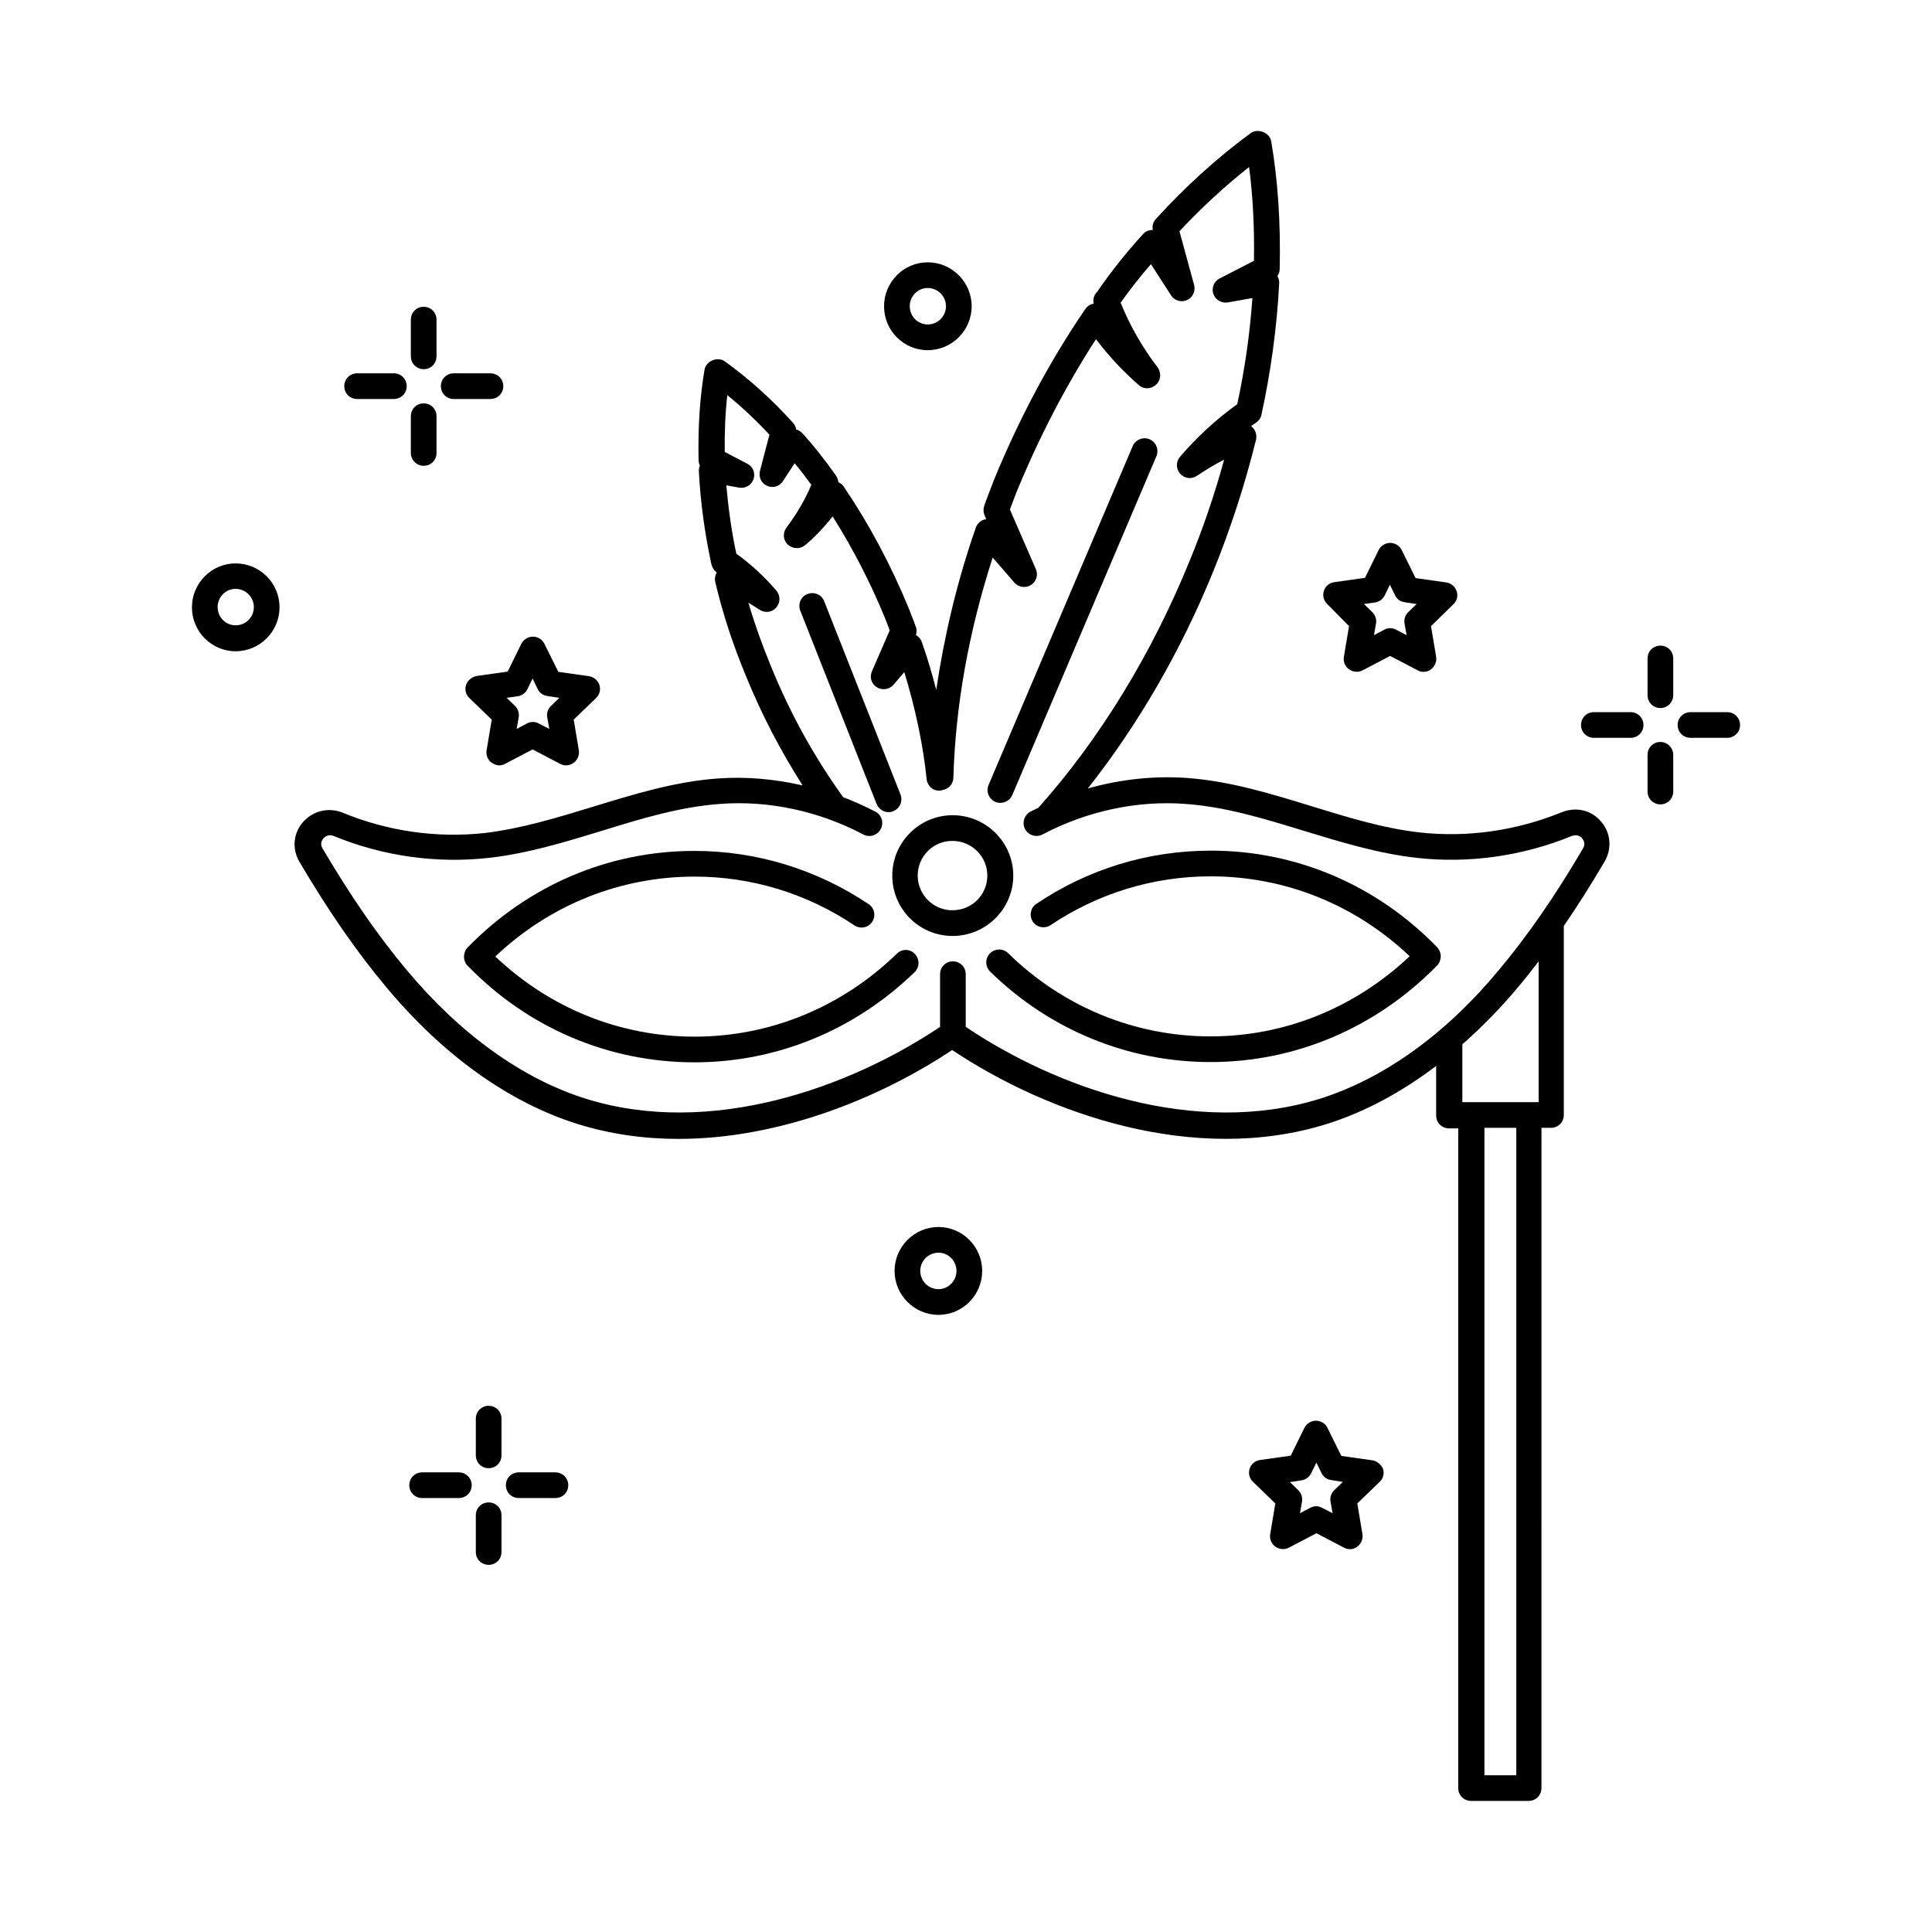 <?xml version="1.0" encoding="UTF-8"?>
<!-- Uploaded to: SVG Repo, www.svgrepo.com, Generator: SVG Repo Mixer Tools -->
<svg fill="#000000" width="800px" height="800px" version="1.1" viewBox="144 144 512 512" xmlns="http://www.w3.org/2000/svg">
 <g>
  <path d="m381.68 396.73c-14.57 14.16-33.566 21.992-53.582 21.992-19.742 0-38.332-7.488-52.832-21.242 14.434-13.684 33.09-21.172 52.832-21.172 15.113 0 29.754 4.492 42.348 12.938 1.566 1.02 3.676 0.613 4.699-0.953 1.02-1.566 0.613-3.676-0.953-4.699-13.754-9.191-29.684-14.094-46.16-14.094-22.738 0-44.051 9.121-60.117 25.598-0.613 0.613-0.953 1.566-0.953 2.449 0 0.887 0.34 1.77 0.953 2.383 16.066 16.543 37.445 25.598 60.117 25.598 21.785 0 42.484-8.512 58.348-23.898 1.363-1.293 1.363-3.473 0.066-4.832-1.223-1.359-3.402-1.43-4.766-0.066z"/>
  <path d="m557.95 359.22c-11.984 4.902-25.055 6.809-37.785 5.379-9.668-1.09-19.266-4.086-28.594-6.945-10.621-3.269-21.648-6.672-33.02-7.488-8.645-0.613-17.633 0.34-26.281 2.793 13.344-16.883 24.781-36.629 33.359-57.801 4.492-11.098 8.305-22.738 11.234-34.652 0.273-1.227-0.137-2.586-1.09-3.402-0.066-0.066-0.137-0.137-0.203-0.203 0.477-0.34 0.953-0.68 1.363-0.953 0.68-0.477 1.227-1.227 1.363-2.043 2.449-11.234 4.086-22.945 4.699-34.789 0.066-0.68-0.137-1.363-0.477-1.973 0.41-0.543 0.613-1.227 0.613-1.906 0.273-12.188-0.477-23.488-2.246-33.77-0.41-2.383-3.539-3.539-5.445-2.18-8.918 6.535-17.359 14.23-25.121 22.738-0.75 0.816-1.02 1.84-0.816 2.926-1.09 0-1.973 0.34-2.656 1.156-4.492 4.969-8.578 10.078-12.051 15.184-0.887 0.816-1.227 2.043-0.953 3.199-0.953 0.137-1.77 0.68-2.246 1.43-9.395 13.754-17.566 29.07-24.305 45.547l-0.613 1.633c-0.613 1.633-1.293 3.269-1.84 4.902-0.273 0.816-0.273 1.703 0.066 2.519l0.477 1.09h-0.203c-1.227 0.203-2.18 1.09-2.586 2.246-5.039 14.434-8.375 28.801-10.484 42.961-1.09-4.223-2.316-8.441-3.812-12.664-0.273-0.816-0.816-1.43-1.566-1.84 0.203-0.68 0.273-1.43 0-2.109-0.34-1.02-0.75-2.043-1.156-3.062l-0.68-1.77c-4.832-11.777-10.688-22.672-17.293-32.406-0.34-0.543-0.887-0.953-1.43-1.156-0.066-0.68-0.273-1.293-0.68-1.84-2.723-3.879-5.652-7.625-8.781-11.098-0.477-0.477-1.02-0.887-1.703-1.02-0.066-0.68-0.41-1.293-0.887-1.84-5.582-6.195-11.641-11.641-17.973-16.203-1.906-1.43-5.039-0.203-5.445 2.18-1.227 7.215-1.77 15.32-1.566 24.031 0 0.477 0.137 0.953 0.34 1.363-0.203 0.477-0.273 0.953-0.273 1.43 0.41 8.238 1.566 16.613 3.336 24.781 0.203 0.816 0.68 1.566 1.363 2.109h0.066c-0.477 0.75-0.613 1.703-0.41 2.586 1.973 8.305 4.699 16.613 8.035 24.645 4.223 10.418 9.328 20.152 15.113 29.207-7.422-1.703-15.047-2.383-22.469-1.84-11.438 0.816-22.398 4.223-33.09 7.488-9.328 2.859-18.926 5.785-28.527 6.945-12.73 1.43-25.805-0.41-37.855-5.379-3.746-1.496-7.828-0.477-10.484 2.519-2.586 2.996-2.926 7.082-0.953 10.484 7.762 13.141 15.047 23.691 23.012 33.223 14.977 17.973 32.477 30.57 50.723 36.289 8.781 2.723 17.703 3.949 26.688 3.949 26.961 0 53.582-10.895 72.574-23.555 25.328 16.883 64.133 30.57 99.266 19.609 10.008-3.133 19.742-8.375 29.004-15.387v13.141c0 1.906 1.496 3.402 3.402 3.402h2.449v174.83c0 1.906 1.496 3.402 3.402 3.402h15.25c1.906 0 3.402-1.496 3.402-3.402l0.004-174.97h2.519c1.906 0 3.402-1.496 3.402-3.402v-50.109c3.609-5.242 7.148-10.824 10.824-17.09 1.973-3.402 1.633-7.559-0.887-10.484-2.449-3.062-6.602-4.086-10.414-2.586zm-12.117 255.24h-8.441v-171.57h8.441zm5.922-178.38h-20.219v-15.32c5.176-4.562 10.145-9.602 14.844-15.25 1.84-2.18 3.609-4.426 5.379-6.738zm11.777-67.266c-7.559 12.867-14.637 23.078-22.332 32.27-14.094 17.02-30.57 28.801-47.453 34.109-33.09 10.281-69.852-2.926-93.816-19.062v-13.957c0-1.906-1.496-3.402-3.402-3.402s-3.402 1.496-3.402 3.402v13.957c-24.031 16.137-60.797 29.344-93.816 19.062-16.953-5.309-33.359-17.156-47.523-34.109-7.691-9.191-14.773-19.473-22.332-32.27-0.75-1.293-0.066-2.246 0.203-2.586 0.273-0.34 1.293-1.293 2.793-0.68 13.07 5.379 27.301 7.352 41.191 5.785 10.281-1.156 20.219-4.223 29.82-7.148 10.758-3.336 20.902-6.398 31.523-7.148 12.664-0.953 26.074 1.906 37.785 8.102 1.633 0.887 3.746 0.273 4.629-1.43 0.887-1.703 0.273-3.746-1.43-4.629-2.793-1.43-5.652-2.723-8.512-3.812-7.559-10.484-14.094-22.195-19.266-34.996-2.246-5.445-4.223-10.961-5.856-16.543 1.02 0.613 1.973 1.227 2.926 1.84 1.43 0.953 3.336 0.75 4.426-0.543 1.156-1.293 1.156-3.199 0.066-4.492-3.133-3.676-6.738-7.012-10.621-9.805-1.293-5.992-2.109-12.051-2.656-18.109l3.402 0.613c1.633 0.273 3.269-0.68 3.812-2.246 0.543-1.566-0.137-3.336-1.633-4.086l-5.992-3.133c-0.066-5.309 0.137-10.348 0.68-15.047 3.879 3.133 7.625 6.672 11.164 10.484l-2.519 9.602c-0.41 1.633 0.41 3.336 1.906 3.949 1.566 0.68 3.336 0.137 4.223-1.293l3.062-4.699c1.566 1.84 2.996 3.746 4.426 5.719-1.566 3.812-3.812 7.625-6.606 11.371-1.02 1.363-0.887 3.336 0.41 4.492 1.293 1.156 3.199 1.227 4.562 0.137 2.586-2.18 5.039-4.766 7.285-7.625 5.242 8.305 9.941 17.359 13.891 26.961l0.68 1.77c0.203 0.477 0.41 0.953 0.543 1.496l-4.699 10.824c-0.68 1.566-0.137 3.336 1.293 4.223 1.43 0.887 3.336 0.613 4.426-0.68l2.859-3.336c2.926 9.602 4.969 19.133 5.922 28.391 0.203 1.84 1.84 3.269 3.746 2.996 0.137 0 0.273-0.066 0.41-0.137 1.633-0.203 2.859-1.566 2.926-3.199 0.543-18.996 4.016-38.602 10.418-58.414l5.719 6.606c1.09 1.293 2.996 1.566 4.426 0.68 1.43-0.887 1.973-2.723 1.293-4.223l-6.875-15.797c0.41-1.156 0.887-2.246 1.293-3.402l0.613-1.566c5.922-14.367 12.938-27.844 20.902-40.168 3.402 4.492 7.215 8.578 11.371 12.188 1.293 1.156 3.269 1.09 4.562-0.137 1.293-1.156 1.43-3.133 0.41-4.562-4.152-5.445-7.422-11.234-9.805-17.156 2.519-3.539 5.176-6.945 8.035-10.211l5.309 8.238c0.887 1.43 2.723 1.973 4.223 1.293 1.566-0.68 2.316-2.383 1.906-4.016l-3.883-14.238c5.785-6.195 11.984-11.914 18.449-17.02 1.02 7.691 1.43 16.066 1.293 24.852l-9.121 4.699c-1.496 0.75-2.18 2.519-1.633 4.086 0.543 1.566 2.18 2.519 3.812 2.246l6.535-1.156c-0.68 9.531-2.043 18.996-4.016 28.117-5.582 4.016-10.688 8.715-15.184 13.957-1.09 1.293-1.09 3.199 0.066 4.492 1.156 1.293 3.062 1.496 4.426 0.543 2.383-1.566 4.766-3.062 7.215-4.289-2.519 9.191-5.582 18.18-9.121 26.758-10.008 24.645-23.828 47.25-40.102 65.496-0.68 0.34-1.43 0.68-2.109 1.02-1.633 0.887-2.316 2.926-1.43 4.629 0.887 1.633 2.926 2.316 4.629 1.43 11.711-6.195 25.121-9.055 37.785-8.102 10.688 0.75 20.832 3.879 31.523 7.148 9.602 2.926 19.539 5.992 29.82 7.148 13.891 1.566 28.117-0.477 41.121-5.785 1.566-0.613 2.586 0.34 2.793 0.68 0.273 0.34 0.953 1.293 0.203 2.586z"/>
  <path d="m412.53 376.04c0-8.781-7.215-16-16.066-16-8.781 0-16 7.148-16 16 0 8.852 7.148 16 16 16 8.848-0.004 16.066-7.219 16.066-16zm-16.137 9.191c-5.039 0-9.191-4.086-9.191-9.191 0-5.106 4.086-9.191 9.191-9.191s9.258 4.086 9.258 9.191c0 5.106-4.086 9.191-9.258 9.191z"/>
  <path d="m464.88 369.43c-16.543 0-32.477 4.832-46.227 14.094-1.566 1.02-1.973 3.133-0.953 4.699s3.133 1.973 4.699 0.953c12.594-8.441 27.234-12.938 42.414-12.938 19.742 0 38.332 7.488 52.766 21.172-14.5 13.684-33.09 21.242-52.766 21.242-20.086 0-39.148-7.828-53.648-22.059-1.363-1.293-3.473-1.293-4.832 0.066-1.293 1.363-1.293 3.473 0.066 4.832 15.797 15.453 36.559 23.965 58.414 23.965 22.602 0 43.914-9.121 60.047-25.598 0.613-0.613 0.953-1.566 0.953-2.449 0-0.887-0.34-1.703-0.953-2.383-16-16.477-37.312-25.598-59.98-25.598z"/>
  <path d="m267.51 325.52c-0.41 1.227-0.066 2.586 0.887 3.473l5.922 5.719-1.363 8.102c-0.203 1.293 0.273 2.586 1.363 3.336 0.613 0.41 1.293 0.68 1.973 0.68 0.543 0 1.09-0.137 1.566-0.41l7.285-3.812 7.285 3.812c1.156 0.613 2.519 0.543 3.609-0.273 1.02-0.75 1.566-2.043 1.363-3.336l-1.363-8.102 5.922-5.719c0.953-0.887 1.293-2.246 0.887-3.473-0.41-1.227-1.496-2.109-2.723-2.316l-8.168-1.156-3.676-7.422c-0.543-1.156-1.77-1.906-3.062-1.906s-2.449 0.75-3.062 1.906l-3.609 7.352-8.168 1.156c-1.371 0.281-2.461 1.164-2.867 2.391zm13.684 2.996c1.09-0.137 2.109-0.887 2.586-1.906l1.363-2.793 1.363 2.793c0.477 1.02 1.43 1.703 2.586 1.84l3.133 0.477-2.246 2.18c-0.816 0.816-1.156 1.906-0.953 2.996l0.543 3.062-2.793-1.43c-0.477-0.273-1.02-0.41-1.566-0.41-0.543 0-1.09 0.137-1.566 0.41l-2.723 1.43 0.543-3.062c0.203-1.09-0.203-2.246-0.953-2.996l-2.246-2.18z"/>
  <path d="m501.51 309.93-1.363 8.102c-0.203 1.293 0.273 2.586 1.363 3.336 1.02 0.75 2.449 0.887 3.609 0.273l7.285-3.812 7.285 3.812c0.477 0.273 1.02 0.41 1.566 0.41 0.68 0 1.43-0.203 1.973-0.68 1.02-0.75 1.566-2.043 1.363-3.336l-1.363-8.102 5.922-5.785c0.953-0.887 1.293-2.246 0.887-3.473-0.41-1.227-1.496-2.109-2.723-2.316l-8.168-1.156-3.676-7.422c-0.543-1.156-1.77-1.906-3.062-1.906s-2.449 0.75-3.062 1.906l-3.609 7.352-8.168 1.156c-1.293 0.203-2.383 1.09-2.723 2.316-0.41 1.227-0.066 2.586 0.887 3.473zm6.879-6.266c1.09-0.137 2.109-0.887 2.586-1.906l1.363-2.793 1.363 2.793c0.477 1.02 1.43 1.703 2.586 1.84l3.133 0.477-2.246 2.18c-0.816 0.816-1.156 1.906-0.953 2.996l0.543 3.062-2.793-1.43c-0.477-0.273-1.02-0.41-1.566-0.41-0.543 0-1.09 0.137-1.566 0.41l-2.723 1.43 0.543-3.062c0.203-1.09-0.203-2.246-0.953-2.996l-2.246-2.18z"/>
  <path d="m507.64 530.99-8.168-1.156-3.676-7.422c-0.543-1.156-1.77-1.906-3.062-1.906s-2.449 0.75-3.062 1.906l-3.609 7.352-8.168 1.156c-1.293 0.203-2.383 1.09-2.723 2.316-0.41 1.227-0.066 2.586 0.887 3.473l5.922 5.719-1.363 8.102c-0.203 1.293 0.273 2.586 1.363 3.336 1.02 0.75 2.449 0.887 3.609 0.273l7.285-3.812 7.285 3.812c0.477 0.273 1.02 0.41 1.566 0.41 0.68 0 1.43-0.203 1.973-0.68 1.02-0.75 1.566-2.043 1.363-3.336l-1.363-8.102 5.922-5.719c0.953-0.887 1.293-2.246 0.887-3.473-0.551-1.16-1.574-2.047-2.867-2.25zm-10.078 7.965c-0.816 0.816-1.156 1.906-0.953 2.996l0.543 3.062-2.793-1.43c-0.477-0.273-1.02-0.41-1.566-0.41-0.543 0-1.09 0.137-1.566 0.41l-2.723 1.43 0.543-3.062c0.203-1.09-0.203-2.246-0.953-2.996l-2.246-2.18 3.062-0.477c1.09-0.137 2.109-0.887 2.586-1.906l1.363-2.793 1.363 2.793c0.477 1.02 1.43 1.703 2.586 1.84l3.062 0.477z"/>
  <path d="m206.44 293.31c-6.398 0-11.574 5.242-11.574 11.641s5.176 11.641 11.574 11.641c6.398 0 11.641-5.242 11.641-11.641 0-6.465-5.242-11.641-11.641-11.641zm0 16.41c-2.656 0-4.766-2.18-4.766-4.832 0-2.656 2.109-4.832 4.766-4.832s4.832 2.18 4.832 4.832c0 2.719-2.18 4.832-4.832 4.832z"/>
  <path d="m389.86 236.8c6.398 0 11.641-5.242 11.641-11.641 0-6.398-5.242-11.641-11.641-11.641-6.398 0-11.574 5.242-11.574 11.641 0 6.465 5.172 11.641 11.574 11.641zm0-16.477c2.656 0 4.832 2.18 4.832 4.832 0 2.656-2.18 4.832-4.832 4.832-2.656 0-4.766-2.18-4.766-4.832s2.109-4.832 4.766-4.832z"/>
  <path d="m392.71 469.17c-6.398 0-11.641 5.242-11.641 11.641s5.242 11.641 11.641 11.641c6.398 0 11.574-5.242 11.574-11.641 0-6.469-5.242-11.641-11.574-11.641zm0 16.473c-2.656 0-4.832-2.18-4.832-4.832 0-2.656 2.18-4.832 4.832-4.832 2.656 0 4.766 2.18 4.766 4.832 0 2.656-2.18 4.832-4.766 4.832z"/>
  <path d="m407.76 356.49c0.41 0.203 0.887 0.273 1.363 0.273 1.293 0 2.586-0.75 3.133-2.043l38.195-89.801c0.75-1.703-0.066-3.746-1.77-4.492-1.703-0.75-3.746 0.066-4.492 1.77l-38.195 89.801c-0.754 1.77 0.062 3.746 1.766 4.492z"/>
  <path d="m380.73 358.95c1.77-0.68 2.586-2.656 1.906-4.426l-20.219-51.199c-0.68-1.77-2.656-2.586-4.426-1.906-1.77 0.68-2.586 2.656-1.906 4.426l20.219 51.199c0.543 1.363 1.84 2.18 3.133 2.18 0.477 0 0.887-0.07 1.293-0.273z"/>
  <path d="m265.61 534.19h-9.734c-1.906 0-3.402 1.496-3.402 3.402s1.496 3.402 3.402 3.402h9.734c1.906 0 3.402-1.496 3.402-3.402 0-1.902-1.566-3.402-3.402-3.402z"/>
  <path d="m291.2 534.19h-9.734c-1.906 0-3.402 1.496-3.402 3.402s1.496 3.402 3.402 3.402h9.734c1.906 0 3.402-1.496 3.402-3.402 0-1.902-1.562-3.402-3.402-3.402z"/>
  <path d="m273.5 516.55c-1.906 0-3.402 1.496-3.402 3.402v9.734c0 1.906 1.496 3.402 3.402 3.402s3.402-1.496 3.402-3.402v-9.734c0.004-1.902-1.496-3.402-3.402-3.402z"/>
  <path d="m273.5 542.16c-1.906 0-3.402 1.496-3.402 3.402v9.734c0 1.906 1.496 3.402 3.402 3.402s3.402-1.496 3.402-3.402v-9.734c0.004-1.906-1.496-3.402-3.402-3.402z"/>
  <path d="m238.64 249.74h9.734c1.906 0 3.402-1.496 3.402-3.402s-1.496-3.402-3.402-3.402l-9.734-0.004c-1.906 0-3.402 1.496-3.402 3.402-0.004 1.906 1.496 3.406 3.402 3.406z"/>
  <path d="m264.24 249.74h9.734c1.906 0 3.402-1.496 3.402-3.402s-1.496-3.402-3.402-3.402h-9.734c-1.906 0-3.402 1.496-3.402 3.402 0 1.902 1.496 3.402 3.402 3.402z"/>
  <path d="m256.28 241.84c1.906 0 3.402-1.496 3.402-3.402v-9.734c0-1.906-1.496-3.402-3.402-3.402s-3.402 1.496-3.402 3.402v9.734c-0.004 1.902 1.562 3.402 3.402 3.402z"/>
  <path d="m256.28 267.44c1.906 0 3.402-1.496 3.402-3.402v-9.738c0-1.906-1.496-3.402-3.402-3.402s-3.402 1.496-3.402 3.402v9.734c-0.004 1.91 1.562 3.406 3.402 3.406z"/>
  <path d="m576.13 332.73h-9.734c-1.906 0-3.402 1.496-3.402 3.402s1.496 3.402 3.402 3.402h9.734c1.906 0 3.402-1.496 3.402-3.402s-1.496-3.402-3.402-3.402z"/>
  <path d="m601.73 332.73h-9.734c-1.906 0-3.402 1.496-3.402 3.402s1.496 3.402 3.402 3.402h9.734c1.906 0 3.402-1.496 3.402-3.402s-1.496-3.402-3.402-3.402z"/>
  <path d="m584.02 315.1c-1.906 0-3.402 1.496-3.402 3.402v9.734c0 1.906 1.496 3.402 3.402 3.402s3.402-1.496 3.402-3.402v-9.734c0.004-1.906-1.496-3.402-3.402-3.402z"/>
  <path d="m584.02 340.63c-1.906 0-3.402 1.496-3.402 3.402v9.734c0 1.906 1.496 3.402 3.402 3.402s3.402-1.496 3.402-3.402v-9.734c0.004-1.836-1.496-3.402-3.402-3.402z"/>
 </g>
</svg>